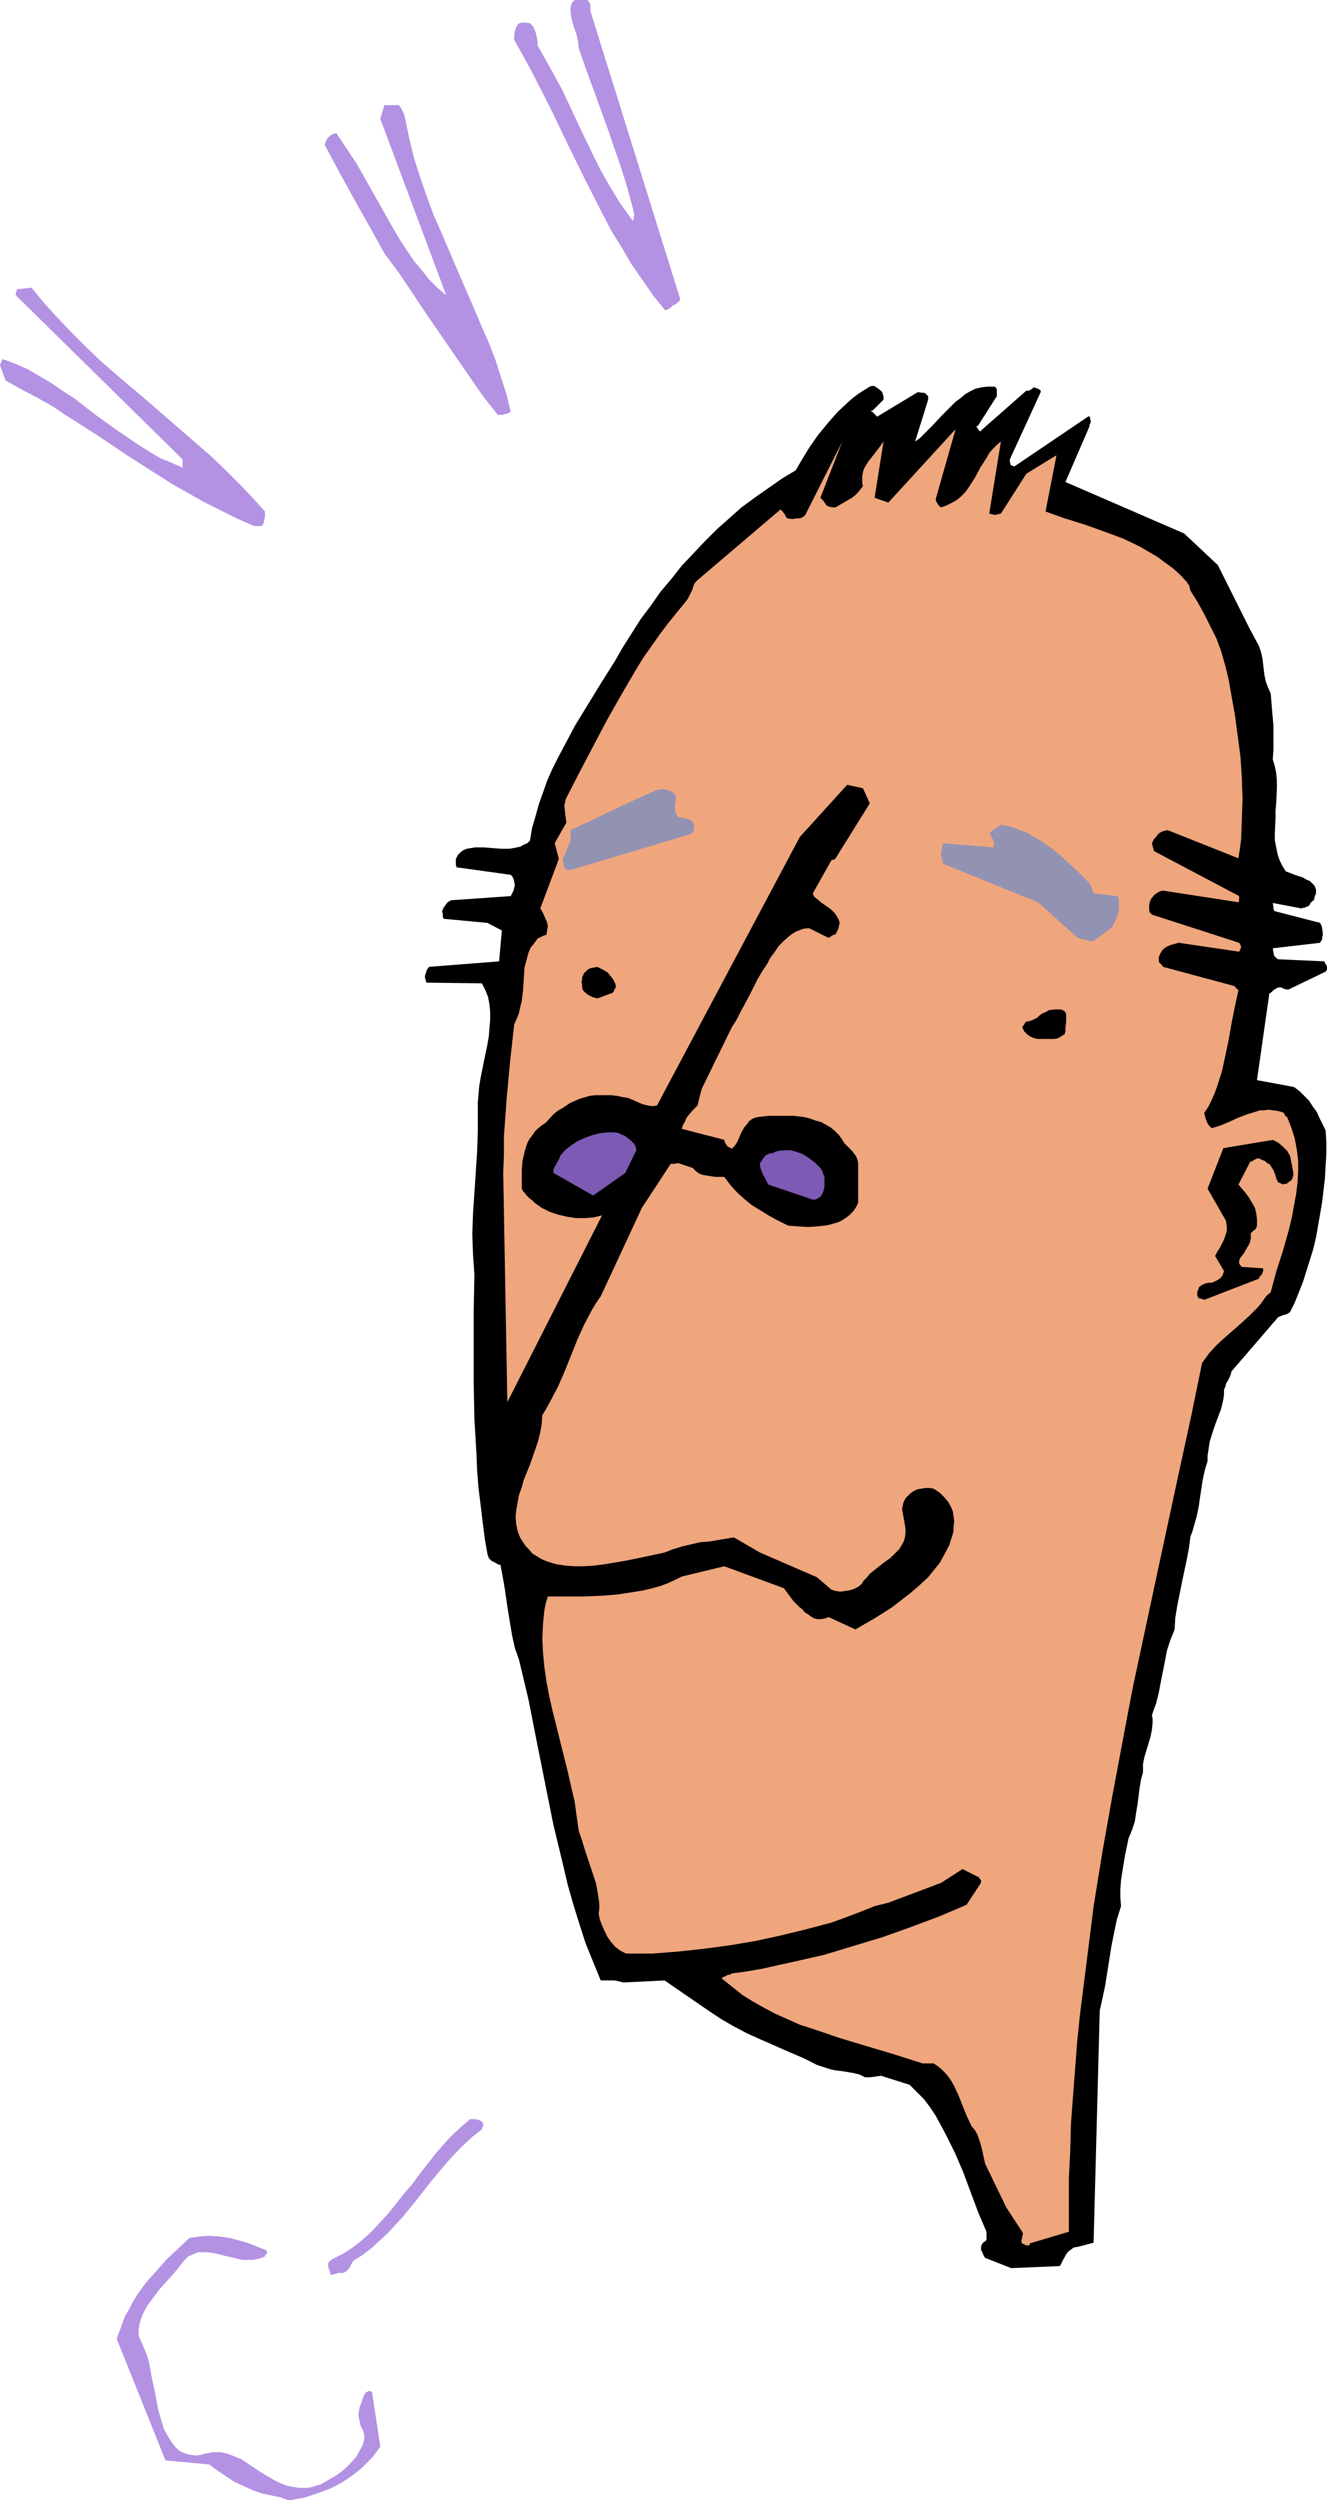 <?xml version="1.0" encoding="UTF-8" standalone="no"?>
<svg
   version="1.0"
   width="82.654mm"
   height="155.668mm"
   id="svg14"
   sodipodi:docname="Tiny Spectacles.wmf"
   xmlns:inkscape="http://www.inkscape.org/namespaces/inkscape"
   xmlns:sodipodi="http://sodipodi.sourceforge.net/DTD/sodipodi-0.dtd"
   xmlns="http://www.w3.org/2000/svg"
   xmlns:svg="http://www.w3.org/2000/svg">
  <sodipodi:namedview
     id="namedview14"
     pagecolor="#ffffff"
     bordercolor="#000000"
     borderopacity="0.25"
     inkscape:showpageshadow="2"
     inkscape:pageopacity="0.0"
     inkscape:pagecheckerboard="0"
     inkscape:deskcolor="#d1d1d1"
     inkscape:document-units="mm" />
  <defs
     id="defs1">
    <pattern
       id="WMFhbasepattern"
       patternUnits="userSpaceOnUse"
       width="6"
       height="6"
       x="0"
       y="0" />
  </defs>
  <path
     style="fill:#b391e3;fill-opacity:1;fill-rule:evenodd;stroke:none"
     d="m 68.361,588.353 3.394,-0.646 2.909,-0.97 3.071,-1.131 1.293,-0.646 1.454,-0.808 1.293,-0.808 1.131,-0.808 1.293,-0.97 1.131,-0.97 1.131,-1.131 1.131,-1.131 0.97,-1.293 0.97,-1.293 -1.939,-12.766 -0.323,-0.323 h -0.323 -0.162 l -0.323,0.162 -0.485,0.323 -0.323,0.646 -0.323,0.808 -0.323,0.97 -0.323,0.808 -0.162,0.808 -0.162,0.97 0.162,0.97 0.162,0.808 0.162,0.808 0.323,0.646 0.323,0.646 0.162,0.646 0.162,0.646 -0.162,1.131 -0.323,0.97 -0.485,0.97 -0.485,0.808 -0.485,0.97 -0.646,0.646 -1.293,1.454 -1.454,1.293 -1.616,1.131 -3.394,1.939 -1.131,0.323 -0.97,0.323 -1.131,0.162 h -0.97 -0.97 l -0.97,-0.162 -1.778,-0.323 -1.616,-0.646 -1.616,-0.808 -1.616,-0.97 -1.616,-0.97 -2.909,-1.939 -1.454,-0.97 -1.616,-0.646 -1.616,-0.646 -1.616,-0.323 h -0.808 -0.97 l -0.808,0.162 -0.97,0.162 -1.131,0.323 -0.97,0.162 -1.131,-0.162 -0.97,-0.162 -0.808,-0.323 -0.808,-0.323 -0.646,-0.485 -0.646,-0.646 -0.97,-1.293 -0.808,-1.293 -0.808,-1.454 -0.485,-1.616 -0.485,-1.616 -0.485,-1.778 -0.646,-3.555 -0.808,-3.717 -0.646,-3.555 -0.485,-1.616 -0.646,-1.616 -0.646,-1.454 -0.646,-1.454 v -1.454 l 0.162,-1.293 0.323,-1.131 0.485,-1.293 0.485,-0.97 0.646,-1.131 1.454,-1.939 1.454,-1.939 1.616,-1.778 1.616,-1.778 1.454,-1.778 0.485,-0.646 0.485,-0.646 0.485,-0.485 0.485,-0.485 1.131,-0.485 1.131,-0.485 h 1.293 1.131 l 1.293,0.162 1.454,0.323 1.131,0.323 1.454,0.323 1.293,0.323 1.454,0.323 h 1.293 1.293 l 1.454,-0.323 1.293,-0.485 v -0.323 l 0.162,-0.162 0.323,-0.162 v 0 -0.162 -0.162 l -0.162,-0.485 -2.101,-0.808 -1.939,-0.808 -2.263,-0.646 -2.424,-0.646 -2.263,-0.323 -2.424,-0.162 -2.424,0.162 -1.131,0.162 -1.131,0.162 -2.747,2.585 -2.747,2.585 -2.424,2.747 -2.424,2.747 -2.101,2.909 -0.97,1.616 -0.808,1.616 -0.97,1.616 -0.646,1.778 -0.646,1.778 -0.646,1.778 11.474,28.602 10.343,0.97 1.939,1.454 1.939,1.293 1.939,1.293 2.101,0.97 2.101,0.97 2.263,0.808 2.263,0.485 2.424,0.485 0.485,0.323 h 0.323 l 0.646,0.323 z"
     id="path1" />
  <path
     style="fill:#b391e3;fill-opacity:1;fill-rule:evenodd;stroke:none"
     d="m 79.189,535.028 0.485,-0.162 h 0.485 0.646 l 0.323,-0.162 0.323,-0.162 0.485,-0.485 0.323,-0.323 0.162,-0.323 0.323,-0.646 0.485,-0.808 2.101,-1.293 2.101,-1.616 1.939,-1.778 1.939,-1.778 1.778,-1.939 1.778,-1.939 3.555,-4.363 3.394,-4.363 3.555,-4.201 1.939,-2.101 1.939,-1.939 2.101,-1.939 2.101,-1.616 v -0.162 0 l 0.162,-0.323 0.162,-0.485 v -0.323 l -0.162,-0.323 -0.323,-0.323 -0.323,-0.162 -0.323,-0.162 -0.97,-0.162 h -0.97 l -2.263,1.939 -2.101,1.939 -1.939,2.101 -1.939,2.262 -3.555,4.525 -1.778,2.424 -1.939,2.262 -3.717,4.686 -1.939,2.101 -1.939,2.101 -2.101,1.939 -2.263,1.778 -2.424,1.616 -2.586,1.293 -0.485,0.323 -0.323,0.323 -0.162,0.485 v 0.646 l 0.162,0.485 0.162,0.485 0.323,0.97 z"
     id="path2" />
  <path
     style="fill:#000000;fill-opacity:1;fill-rule:evenodd;stroke:none"
     d="m 238.052,533.735 11.474,-0.485 0.646,-1.293 0.808,-1.454 0.485,-0.646 0.646,-0.485 0.646,-0.485 0.97,-0.162 3.717,-0.97 1.454,-54.618 0.646,-2.909 0.646,-3.07 0.485,-3.07 0.485,-3.07 0.485,-3.07 0.646,-3.232 0.646,-3.07 0.97,-3.07 -0.162,-2.101 v -1.939 l 0.162,-2.101 0.323,-2.101 0.646,-3.878 0.808,-3.878 0.808,-1.939 0.646,-1.939 0.323,-2.101 0.323,-1.939 0.485,-3.878 0.323,-1.939 0.485,-1.778 v -1.939 l 0.323,-1.616 0.485,-1.616 0.97,-3.232 0.323,-1.616 0.162,-1.616 v -0.97 l -0.162,-0.808 0.485,-1.454 0.485,-1.293 0.646,-2.585 0.485,-2.585 0.485,-2.424 0.485,-2.424 0.485,-2.585 0.808,-2.424 0.97,-2.424 0.162,-2.747 0.485,-2.909 1.131,-5.656 1.131,-5.333 0.485,-2.585 0.323,-2.585 0.485,-1.293 0.323,-1.131 0.646,-2.262 0.485,-2.262 0.323,-2.262 0.323,-2.101 0.323,-2.101 0.485,-2.262 0.646,-2.101 v -1.293 l 0.162,-0.97 0.323,-2.262 0.646,-2.101 0.646,-1.939 1.454,-3.878 0.485,-2.101 0.162,-1.131 v -1.131 l 0.323,-0.808 0.162,-0.646 0.485,-0.808 0.485,-0.97 0.162,-0.485 0.162,-0.646 10.99,-12.766 0.808,-0.323 0.485,-0.162 0.646,-0.162 0.808,-0.485 1.131,-2.262 0.97,-2.424 0.97,-2.424 0.808,-2.585 0.808,-2.585 0.808,-2.585 0.646,-2.747 0.485,-2.747 0.485,-2.747 0.485,-2.909 0.323,-2.747 0.323,-2.747 0.162,-2.909 0.162,-2.747 v -2.909 l -0.162,-2.747 -1.454,-2.909 -0.646,-1.454 -0.97,-1.293 -0.808,-1.293 -1.131,-1.131 -1.131,-1.131 -1.293,-0.97 -8.727,-1.616 2.909,-20.36 0.485,-0.323 0.485,-0.485 0.485,-0.323 0.646,-0.323 h 0.808 l 0.485,0.323 0.646,0.162 h 0.485 l 0.323,-0.162 8.404,-4.04 0.323,-0.485 v -0.162 -0.646 l -0.323,-0.485 -0.323,-0.646 -10.828,-0.485 -0.323,-0.162 -0.162,-0.162 -0.485,-0.485 -0.162,-0.808 -0.162,-0.97 11.151,-1.293 0.162,-0.323 0.323,-0.485 v -0.485 l 0.162,-0.646 -0.162,-1.454 -0.162,-0.646 -0.323,-0.646 -10.666,-2.747 -0.162,-0.162 -0.162,-0.485 v -0.485 l -0.162,-0.808 6.788,1.293 0.323,-0.162 h 0.323 l 1.131,-0.485 0.162,-0.323 0.162,-0.323 0.323,-0.323 0.162,-0.162 0.323,-0.162 0.162,-0.808 0.323,-0.808 v -0.97 l -0.162,-0.323 -0.162,-0.485 -0.485,-0.485 -0.646,-0.646 -0.808,-0.323 -0.808,-0.485 -1.939,-0.646 -2.101,-0.808 -0.808,-1.293 -0.646,-1.293 -0.485,-1.454 -0.323,-1.616 -0.323,-1.616 v -1.778 l 0.162,-3.393 v -1.778 l 0.162,-1.778 0.162,-3.555 v -1.778 l -0.162,-1.778 -0.323,-1.616 -0.485,-1.616 0.162,-2.262 v -1.939 -1.939 -1.778 l -0.323,-3.717 -0.162,-1.939 -0.162,-1.939 -0.646,-1.454 -0.485,-1.293 -0.323,-1.454 -0.162,-1.293 -0.323,-2.747 -0.323,-1.454 -0.485,-1.454 -2.263,-4.201 -7.434,-14.866 -7.919,-7.433 -27.959,-12.119 5.656,-13.089 v -0.323 l 0.162,-0.323 0.162,-0.485 -0.162,-0.646 V 98.247 l -0.323,-0.323 -17.454,11.796 h -0.323 l -0.162,-0.162 h -0.323 l -0.162,-0.323 -0.162,-0.646 v -0.485 l 7.272,-15.836 v -0.323 l -0.162,-0.162 -0.485,-0.323 -0.485,-0.162 -0.646,-0.162 -0.162,0.323 -0.323,0.162 -0.485,0.323 h -0.646 l -10.666,9.372 v 0.162 H 230.618 l -0.485,-0.646 -0.162,-0.323 -0.162,-0.162 0.162,-0.162 v 0 l 0.162,0.162 4.525,-7.11 v -0.97 -0.646 l -0.162,-0.323 -0.323,-0.323 h -1.616 l -1.454,0.162 -1.454,0.323 -1.293,0.646 -1.131,0.646 -1.131,0.97 -1.131,0.808 -1.131,1.131 -2.101,2.101 -2.101,2.262 -2.101,2.101 -0.97,0.97 -1.131,0.808 3.071,-9.857 v -0.485 -0.323 l -0.323,-0.323 -0.323,-0.323 -0.323,-0.162 h -0.485 l -0.97,-0.162 -9.373,5.656 -0.162,0.162 -0.162,-0.162 -0.646,-0.646 -0.323,-0.323 -0.323,-0.162 v -0.162 h 0.162 0.162 l 2.586,-2.585 v -0.323 -0.323 l -0.162,-0.646 -0.162,-0.485 -0.162,-0.162 -0.323,-0.323 -0.646,-0.485 L 206.053,90.976 205.73,90.814 h -0.485 l -0.485,0.162 -1.293,0.808 -1.293,0.808 -1.293,0.97 -1.293,1.131 -2.424,2.262 -2.263,2.585 -2.263,2.747 -1.939,2.747 -1.778,2.909 -1.616,2.747 -3.232,1.939 -3.232,2.262 -3.232,2.262 -3.071,2.262 -2.909,2.585 -2.909,2.585 -2.747,2.747 -2.747,2.909 -2.747,2.909 -2.424,3.07 -2.586,3.07 -2.263,3.232 -2.424,3.232 -4.202,6.625 -1.939,3.393 -3.071,4.848 -6.141,10.019 -2.747,5.171 -1.454,2.747 -1.293,2.585 -1.131,2.585 -0.97,2.747 -0.97,2.747 -0.808,2.909 -0.808,2.747 -0.485,2.909 -0.646,0.646 -0.808,0.323 -0.808,0.485 -0.808,0.162 -0.808,0.162 -0.97,0.162 h -1.939 l -2.101,-0.162 -2.101,-0.162 h -1.939 l -0.97,0.162 -0.97,0.162 -0.808,0.323 -0.646,0.485 -0.646,0.646 -0.485,0.97 v 0.808 0.485 l 0.162,0.646 12.767,1.778 0.323,0.323 0.323,0.646 0.162,0.646 0.162,0.808 -0.162,0.646 -0.162,0.646 -0.323,0.646 -0.323,0.646 -14.06,0.97 -0.808,0.485 -0.485,0.646 -0.485,0.646 -0.323,0.808 0.162,0.808 v 0.485 l 0.162,0.485 10.343,0.97 3.394,1.778 -0.646,7.272 -16.484,1.293 -0.485,0.646 -0.323,0.97 -0.162,0.485 v 0.485 l 0.162,0.485 0.162,0.646 13.09,0.162 0.808,1.616 0.646,1.616 0.323,1.778 0.162,1.778 v 1.778 l -0.162,1.939 -0.162,1.939 -0.323,1.939 -0.808,3.878 -0.808,4.04 -0.323,1.939 -0.162,1.939 -0.162,1.778 v 1.939 4.848 l -0.162,4.848 -0.646,9.857 -0.323,4.686 -0.162,4.848 0.162,4.848 0.162,2.262 0.162,2.424 -0.162,8.564 v 8.403 8.564 l 0.162,8.403 0.485,8.241 0.162,4.04 0.323,4.04 0.485,3.878 0.485,4.04 0.485,3.878 0.646,3.717 0.162,0.485 0.162,0.485 0.323,0.323 0.323,0.323 0.97,0.485 0.485,0.323 0.646,0.162 0.485,2.585 0.485,2.747 0.808,5.494 0.485,2.909 0.485,2.909 0.646,2.909 0.97,2.747 2.263,9.534 1.939,9.857 3.879,19.391 2.263,9.372 1.131,4.848 1.293,4.525 1.454,4.686 1.454,4.525 1.778,4.363 1.778,4.363 h 2.263 0.97 l 0.808,0.162 0.646,0.162 0.646,0.162 9.697,-0.485 10.343,7.11 2.909,1.939 3.071,1.778 3.071,1.616 3.232,1.454 6.626,2.909 3.394,1.454 3.232,1.616 1.454,0.485 1.454,0.485 1.454,0.323 1.454,0.162 2.909,0.485 1.293,0.323 1.293,0.646 h 0.646 0.646 l 1.131,-0.162 1.131,-0.162 h 0.485 l 0.323,0.162 6.141,1.939 1.778,1.778 1.616,1.616 1.454,1.939 1.293,1.939 1.131,2.101 1.131,2.101 1.131,2.262 1.131,2.262 1.939,4.525 3.555,9.534 1.939,4.525 v 1.778 0.162 l -0.162,0.162 -0.162,0.162 -0.323,0.162 -0.162,0.162 -0.323,0.485 -0.162,0.485 v 0.646 l 0.323,0.646 0.323,0.808 0.323,0.485 z"
     id="path3" />
  <path
     style="fill:#f0a67d;fill-opacity:1;fill-rule:evenodd;stroke:none"
     d="m 242.416,527.918 9.212,-2.747 v -6.302 -6.302 l 0.323,-6.464 0.162,-6.302 0.485,-6.464 0.485,-6.302 0.485,-6.464 0.646,-6.302 1.616,-12.766 1.616,-12.927 2.101,-12.927 2.263,-12.766 2.424,-12.927 2.424,-12.766 5.495,-25.693 2.747,-12.766 2.747,-12.766 2.747,-12.604 2.586,-12.604 0.808,-1.131 0.808,-1.131 1.778,-1.939 1.939,-1.778 3.879,-3.393 1.939,-1.778 1.939,-1.939 0.808,-0.97 0.808,-1.131 0.323,-0.485 0.485,-0.485 0.485,-0.323 v 0 l 0.162,-0.162 0.646,-2.424 0.323,-1.131 0.323,-1.293 1.616,-5.009 1.454,-5.171 0.646,-2.747 0.485,-2.747 0.485,-2.585 0.323,-2.585 0.162,-2.747 v -2.585 l -0.323,-2.585 -0.485,-2.585 -0.808,-2.585 -0.97,-2.424 -0.162,-0.162 -0.323,-0.162 -0.162,-0.485 -0.323,-0.323 -1.131,-0.323 -1.131,-0.162 -1.131,-0.162 -1.131,0.162 h -0.97 l -0.97,0.323 -2.101,0.646 -2.101,0.808 -2.101,0.97 -1.939,0.808 -2.101,0.646 -0.646,-0.646 -0.485,-0.808 -0.323,-0.97 -0.323,-1.131 0.97,-1.454 0.808,-1.616 0.646,-1.454 0.646,-1.778 1.131,-3.555 0.808,-3.717 0.808,-3.878 0.646,-3.717 0.808,-4.04 0.808,-3.717 -0.162,-0.162 -0.162,-0.162 h -0.162 v -0.162 l -0.162,-0.162 -0.323,-0.323 -16.807,-4.525 -0.162,-0.323 -0.323,-0.323 -0.323,-0.323 -0.162,-0.323 v -0.97 l 0.323,-0.808 0.485,-0.808 0.485,-0.485 0.808,-0.485 0.808,-0.323 1.778,-0.485 14.222,2.101 0.323,-0.646 0.162,-0.485 -0.162,-0.485 -0.323,-0.485 -20.525,-6.625 -0.162,-0.162 -0.323,-0.323 -0.162,-0.485 v -0.485 -0.808 l 0.162,-0.808 0.323,-0.646 0.485,-0.646 0.485,-0.485 0.485,-0.323 0.646,-0.323 0.646,-0.162 17.777,2.747 v 0.162 -0.162 l 0.162,-0.323 v -0.485 -0.646 l -19.878,-10.503 v 0 l -0.162,-0.162 -0.162,-0.485 -0.162,-0.646 -0.162,-0.646 0.485,-0.97 0.485,-0.485 0.323,-0.485 0.485,-0.485 0.646,-0.323 0.485,-0.162 0.808,-0.162 16.646,6.625 0.323,-2.101 0.323,-2.424 0.162,-4.686 0.162,-4.848 -0.162,-4.848 -0.323,-5.009 -0.646,-4.848 -0.646,-4.848 -0.808,-4.525 -0.646,-3.717 -0.808,-3.393 -0.97,-3.393 -1.131,-3.07 -1.454,-2.909 -1.454,-2.909 -1.616,-2.909 -1.616,-2.585 -0.162,-0.646 -0.162,-0.646 -0.323,-0.323 v -0.162 l -1.616,-1.778 -1.778,-1.616 -1.778,-1.293 -1.939,-1.454 -1.939,-1.131 -1.939,-1.131 -2.263,-1.131 -2.101,-0.97 -4.363,-1.616 -4.525,-1.616 -4.687,-1.454 -4.525,-1.616 2.586,-13.25 -7.111,4.363 -5.98,9.372 -0.808,0.162 -0.485,0.162 -0.808,-0.162 -0.646,-0.162 2.747,-16.967 -0.97,0.808 -0.97,0.97 -0.808,0.97 -0.646,1.131 -1.454,2.262 -1.293,2.424 -1.454,2.262 -0.808,1.131 -0.97,0.97 -0.97,0.808 -1.131,0.646 -1.293,0.646 -1.293,0.485 -0.485,-0.323 -0.323,-0.485 -0.323,-0.485 -0.162,-0.646 4.687,-16.482 -15.838,17.29 -3.232,-1.131 2.101,-13.25 -0.808,1.131 -0.97,1.293 -1.778,2.262 -0.808,1.293 -0.323,0.646 -0.162,0.646 -0.162,0.808 v 0.808 0.808 l 0.162,0.808 -0.485,0.646 -0.646,0.808 -0.646,0.646 -0.808,0.646 -1.939,1.131 -1.939,1.131 h -0.646 l -0.808,-0.162 -0.485,-0.162 -0.323,-0.323 -0.162,-0.323 -0.162,-0.162 -0.323,-0.485 -0.323,-0.323 -0.323,-0.323 5.172,-13.25 -8.727,17.29 -0.323,0.323 -0.485,0.323 -0.485,0.162 h -0.646 l -1.131,0.162 -1.131,-0.162 -0.162,-0.162 -0.162,-0.162 -0.323,-0.646 -0.485,-0.646 -0.485,-0.485 -19.555,16.644 -0.485,0.485 -0.323,0.485 -0.485,1.454 -0.646,1.293 -0.323,0.646 -0.485,0.646 -2.101,2.585 -2.101,2.585 -1.939,2.585 -1.939,2.747 -1.939,2.747 -1.778,2.909 -3.394,5.817 -3.394,5.979 -3.232,6.14 -3.232,6.14 -3.232,6.302 -0.162,0.808 -0.162,0.646 0.162,1.454 0.162,1.454 0.162,1.131 -2.747,4.848 0.97,3.717 -4.363,11.635 0.646,1.131 0.646,1.454 0.323,0.808 0.162,0.808 -0.162,0.97 -0.162,0.97 -0.162,0.162 h -0.162 l -0.485,0.162 -0.646,0.323 -0.646,0.323 -0.808,1.131 -0.808,0.97 -0.485,1.131 -0.323,1.131 -0.323,1.293 -0.323,1.131 -0.162,2.585 -0.162,2.585 -0.323,2.747 -0.323,1.293 -0.323,1.454 -0.485,1.293 -0.646,1.454 -0.485,4.363 -0.485,4.363 -0.808,8.726 -0.323,4.525 -0.323,4.363 v 4.363 l -0.162,4.201 0.97,53.971 22.302,-43.953 -1.939,0.485 -2.101,0.162 h -2.101 l -2.101,-0.323 -2.101,-0.485 -1.939,-0.646 -1.939,-0.97 -1.616,-1.131 -0.646,-0.646 -0.646,-0.485 -0.323,-0.323 -0.323,-0.323 -0.485,-0.646 -0.323,-0.323 -0.323,-0.646 v -2.101 -2.262 l 0.162,-2.101 0.485,-2.101 0.323,-1.131 0.323,-0.97 0.485,-0.97 0.646,-0.808 0.646,-0.97 0.646,-0.646 0.97,-0.808 0.97,-0.646 1.778,-1.939 0.97,-0.808 1.131,-0.646 0.97,-0.646 0.97,-0.646 1.131,-0.485 1.131,-0.485 1.131,-0.323 1.131,-0.323 1.293,-0.162 h 1.131 1.293 1.293 l 1.454,0.162 1.454,0.323 1.131,0.162 1.131,0.485 1.778,0.808 0.97,0.323 0.808,0.162 1.131,0.162 0.97,-0.162 33.615,-63.182 11.151,-12.281 3.717,0.808 1.616,3.555 -7.757,12.443 -0.162,0.323 -0.162,0.162 -0.323,0.323 h -0.323 l -0.323,0.162 -4.363,7.756 0.162,0.485 0.162,0.323 0.808,0.646 0.97,0.808 2.101,1.454 0.97,0.97 0.323,0.485 0.323,0.485 0.323,0.646 0.162,0.646 -0.162,0.808 -0.162,0.646 -0.323,0.646 -0.323,0.646 h -0.162 l -0.485,0.162 -0.485,0.323 -0.485,0.323 -4.525,-2.262 h -0.808 l -0.808,0.162 -0.808,0.323 -0.808,0.323 -0.808,0.485 -0.646,0.485 -1.293,1.131 -1.293,1.293 -0.97,1.454 -0.97,1.293 -0.646,1.293 -1.293,1.939 -1.131,1.939 -0.97,1.939 -0.97,1.939 -1.939,3.555 -0.97,1.939 -1.131,1.778 -7.111,14.543 -0.97,3.878 -1.131,1.131 -0.97,1.131 -0.485,0.646 -0.323,0.808 -0.485,0.808 -0.323,0.97 10.02,2.585 0.162,0.646 0.323,0.485 0.323,0.485 0.485,0.162 0.485,0.323 0.323,-0.323 0.323,-0.323 0.646,-0.97 0.485,-1.131 0.485,-1.131 0.646,-1.131 0.808,-0.97 0.323,-0.485 0.646,-0.485 0.646,-0.323 0.646,-0.162 2.747,-0.323 h 2.747 2.909 l 1.454,0.162 1.293,0.162 1.293,0.323 1.293,0.485 1.293,0.323 1.131,0.646 1.131,0.646 0.97,0.808 0.97,0.97 0.808,1.131 0.485,0.808 0.646,0.646 1.131,1.131 0.485,0.646 0.485,0.646 0.323,0.808 0.162,0.808 v 9.372 l -0.485,0.97 -0.646,0.97 -0.808,0.808 -0.808,0.646 -0.97,0.646 -0.97,0.485 -1.131,0.323 -1.131,0.323 -1.131,0.162 -1.293,0.162 -2.424,0.162 -2.424,-0.162 -2.263,-0.162 -2.263,-1.131 -2.101,-1.131 -2.101,-1.293 -2.101,-1.293 -1.778,-1.454 -1.616,-1.454 -1.616,-1.778 -1.454,-1.939 h -2.101 l -1.131,-0.162 -0.97,-0.162 -0.97,-0.162 -0.808,-0.323 -0.808,-0.646 -0.646,-0.646 -3.394,-1.131 h -0.323 l -0.323,0.162 h -0.646 -0.485 l -6.788,10.342 -9.697,20.845 -1.131,1.616 -0.97,1.616 -1.778,3.393 -1.616,3.555 -2.909,7.272 -1.616,3.717 -1.778,3.393 -0.97,1.778 -0.97,1.616 -0.162,2.101 -0.323,1.939 -0.485,1.939 -0.646,1.939 -1.293,3.717 -1.454,3.555 -0.485,1.778 -0.646,1.778 -0.323,1.778 -0.323,1.778 -0.162,1.616 0.162,1.778 0.323,1.616 0.646,1.616 0.646,0.97 0.646,0.97 0.808,0.808 0.646,0.808 1.778,1.131 0.97,0.485 0.808,0.323 2.101,0.646 2.101,0.323 2.263,0.162 h 2.263 l 2.424,-0.162 2.424,-0.323 4.848,-0.808 4.687,-0.97 2.263,-0.485 2.263,-0.485 2.101,-0.808 2.101,-0.646 2.101,-0.485 2.101,-0.485 2.101,-0.162 1.939,-0.323 1.939,-0.323 1.939,-0.323 6.141,3.555 13.414,5.817 3.394,2.909 0.97,0.323 1.131,0.162 1.131,-0.162 1.131,-0.162 0.97,-0.323 0.97,-0.485 0.808,-0.646 0.485,-0.808 0.808,-0.808 0.646,-0.808 1.616,-1.293 0.808,-0.646 0.808,-0.646 1.616,-1.131 1.454,-1.454 0.646,-0.646 0.485,-0.808 0.485,-0.808 0.323,-0.97 0.162,-1.131 v -1.131 l -0.323,-1.939 -0.323,-1.778 -0.162,-0.808 0.162,-0.808 0.162,-0.808 0.485,-0.97 0.485,-0.485 0.646,-0.646 0.646,-0.485 0.97,-0.485 0.97,-0.162 0.97,-0.162 h 0.97 l 0.97,0.162 1.454,0.97 1.131,1.131 0.808,0.97 0.646,1.131 0.485,1.131 0.162,1.131 0.162,1.293 -0.162,1.131 v 1.131 l -0.323,1.131 -0.323,0.97 -0.323,1.131 -1.131,2.101 -1.131,2.101 -1.454,1.778 -1.293,1.616 -2.101,1.939 -2.263,1.939 -2.101,1.616 -2.101,1.616 -2.263,1.454 -2.101,1.293 -4.202,2.424 -6.303,-2.909 -0.808,0.323 -0.97,0.162 h -0.808 l -0.808,-0.162 -0.808,-0.485 -0.646,-0.485 -0.808,-0.485 -0.485,-0.646 -0.808,-0.646 -0.646,-0.646 -0.646,-0.646 -0.485,-0.646 -0.97,-1.293 -0.808,-1.131 -14.06,-5.171 -10.02,2.424 -1.616,0.808 -1.778,0.808 -1.778,0.646 -1.778,0.485 -1.939,0.485 -1.939,0.323 -4.202,0.646 -4.04,0.323 -4.202,0.162 h -4.202 -4.04 l -0.485,1.616 -0.323,1.616 -0.162,1.616 -0.162,1.616 -0.162,3.393 0.162,3.393 0.323,3.393 0.485,3.393 0.646,3.393 0.808,3.555 3.555,14.22 0.808,3.555 0.808,3.393 0.485,3.555 0.485,3.393 0.808,2.424 0.808,2.585 1.616,4.848 0.808,2.424 0.485,2.585 0.323,2.262 v 1.293 l -0.162,1.131 0.323,1.454 0.485,1.293 0.646,1.454 0.646,1.293 0.808,1.131 0.97,1.131 1.293,0.97 1.293,0.646 h 6.303 l 6.141,-0.485 5.98,-0.646 5.98,-0.808 5.818,-0.97 5.98,-1.293 5.98,-1.454 6.141,-1.616 3.555,-1.293 3.394,-1.293 3.232,-1.293 3.232,-0.808 12.444,-4.686 5.01,-3.232 3.555,1.778 0.323,0.162 0.162,0.323 0.323,0.323 v 0.646 l -3.394,5.171 -6.464,2.747 -6.464,2.424 -6.788,2.424 -6.949,2.101 -6.949,2.101 -7.111,1.616 -3.717,0.808 -3.555,0.808 -3.717,0.646 -3.555,0.485 -0.485,0.323 h -0.485 l -0.485,0.323 -0.485,0.162 -0.485,0.323 2.424,1.939 2.424,1.939 2.586,1.616 2.586,1.454 2.747,1.454 2.909,1.293 2.909,1.293 3.071,0.97 6.141,2.101 6.464,1.939 3.232,0.97 3.232,0.97 6.626,2.101 h 2.586 l 0.97,0.646 0.97,0.808 0.808,0.808 0.808,0.97 0.646,0.97 0.646,1.131 0.97,2.101 0.97,2.424 0.97,2.424 1.131,2.424 0.808,0.97 0.646,1.131 0.646,1.939 0.485,1.778 0.323,1.616 0.323,1.454 5.01,10.342 3.717,5.656 0.162,0.323 v 0.323 l -0.162,0.646 -0.162,0.808 v 0.323 l 0.162,0.323 0.162,0.162 h 0.162 l 0.646,0.323 h 0.323 0.323 l 0.162,-0.162 z"
     id="path4" />
  <path
     style="fill:#000000;fill-opacity:1;fill-rule:evenodd;stroke:none"
     d="m 283.465,305.892 12.929,-5.009 v -0.162 l 0.162,-0.323 0.485,-0.485 0.323,-0.808 v -0.323 -0.323 l -5.01,-0.323 -0.323,-0.323 -0.323,-0.485 v -0.323 -0.323 l 0.162,-0.485 0.323,-0.485 0.646,-0.808 0.646,-1.131 0.646,-1.131 0.162,-0.485 0.162,-0.646 v -0.646 -0.646 l 0.162,-0.162 0.162,-0.162 0.323,-0.323 0.485,-0.323 0.162,-0.323 0.162,-0.485 v -1.454 l -0.162,-1.454 -0.323,-1.293 -0.646,-1.131 -0.646,-1.131 -0.808,-1.131 -1.778,-2.101 2.586,-5.009 0.162,-0.323 0.485,-0.162 0.485,-0.323 0.646,-0.323 h 0.323 0.162 l 0.646,0.323 0.808,0.323 0.485,0.485 0.485,0.162 0.323,0.485 0.323,0.485 0.323,0.485 0.485,1.293 0.162,0.646 0.323,0.646 v 0.162 l 0.162,0.162 0.485,0.162 0.646,0.323 0.323,-0.162 h 0.485 l 0.808,-0.646 0.323,-0.162 0.162,-0.323 0.323,-0.808 v -0.646 l -0.162,-0.808 -0.162,-0.97 -0.162,-0.808 -0.162,-0.808 -0.162,-0.646 -0.646,-1.131 -0.97,-0.97 -1.131,-0.97 -1.293,-0.646 -11.636,1.939 -3.717,9.534 4.363,7.595 v 0.162 l 0.162,1.131 v 1.131 l -0.323,0.97 -0.323,0.97 -0.485,0.97 -0.485,0.97 -0.646,0.97 -0.485,0.97 2.101,3.555 -0.162,0.485 -0.162,0.485 -0.485,0.646 -0.97,0.646 -1.131,0.485 h -0.808 l -0.646,0.162 -0.808,0.323 -0.646,0.485 -0.162,0.162 v 0.323 l -0.323,0.646 v 0.485 0.323 l 0.162,0.485 0.323,0.323 h 0.162 0.162 l 0.485,0.162 z"
     id="path5" />
  <path
     style="fill:#7d5ab3;fill-opacity:1;fill-rule:evenodd;stroke:none"
     d="m 191.347,282.3 h 0.485 l 0.485,-0.162 0.485,-0.323 0.323,-0.162 0.485,-0.808 0.323,-0.808 0.162,-0.97 v -1.131 -0.97 l -0.323,-0.808 -0.323,-0.808 -0.323,-0.485 -1.293,-1.293 -1.293,-0.97 -1.454,-0.97 -1.293,-0.485 -1.616,-0.485 h -1.454 l -1.454,0.162 -0.646,0.162 -0.646,0.323 -0.808,0.162 -0.485,0.162 -0.323,0.162 -0.162,0.162 -0.323,0.323 -0.323,0.485 -0.646,0.97 v 0.646 l 0.162,0.646 0.485,1.293 0.646,1.131 0.646,1.293 z"
     id="path6" />
  <path
     style="fill:#7d5ab3;fill-opacity:1;fill-rule:evenodd;stroke:none"
     d="m 139.631,281.33 7.596,-5.333 2.586,-5.333 -0.162,-0.808 -0.323,-0.646 -0.485,-0.485 -0.485,-0.485 -1.293,-0.97 -0.808,-0.323 -0.646,-0.323 -1.131,-0.162 h -1.131 l -1.939,0.162 -1.939,0.485 -1.778,0.646 -1.778,0.808 -1.454,0.97 -1.454,1.131 -1.131,1.293 -0.162,0.646 -0.323,0.485 -0.485,0.97 -0.485,0.808 -0.162,0.646 v 0.485 z"
     id="path7" />
  <path
     style="fill:#000000;fill-opacity:1;fill-rule:evenodd;stroke:none"
     d="m 244.355,244.487 h 0.646 0.808 1.616 0.808 l 0.808,-0.162 0.808,-0.485 0.808,-0.485 v -0.162 l 0.162,-0.485 v -0.323 -0.646 l 0.162,-1.293 v -1.131 -0.808 l -0.323,-0.485 -0.485,-0.323 -0.485,-0.162 h -0.646 -0.646 l -1.454,0.162 -0.808,0.485 -0.808,0.323 -0.646,0.485 -0.485,0.485 -1.293,0.646 -0.646,0.162 -0.646,0.162 h -0.162 l -0.162,0.323 -0.323,0.485 -0.323,0.485 0.485,0.97 0.485,0.485 0.323,0.323 0.485,0.323 0.646,0.323 0.485,0.162 z"
     id="path8" />
  <path
     style="fill:#000000;fill-opacity:1;fill-rule:evenodd;stroke:none"
     d="m 140.601,234.953 3.071,-1.131 0.485,-0.162 0.323,-0.323 0.162,-0.485 0.323,-0.485 v -0.485 l -0.162,-0.485 -0.485,-0.97 -0.646,-0.808 -0.646,-0.808 -1.131,-0.646 -1.293,-0.646 -0.808,0.162 -0.808,0.162 -0.646,0.323 -0.485,0.485 -0.323,0.323 -0.162,0.323 -0.323,0.646 v 0.485 l -0.162,0.646 0.162,0.646 v 0.646 l 0.162,0.646 0.646,0.646 0.646,0.485 0.97,0.485 z"
     id="path9" />
  <path
     style="fill:#9292b3;fill-opacity:1;fill-rule:evenodd;stroke:none"
     d="m 258.415,220.733 3.394,-2.585 0.808,-1.616 0.646,-1.778 0.162,-0.97 v -0.97 -0.97 l -0.323,-0.97 -5.656,-0.646 -0.162,-0.485 -0.162,-0.485 -0.323,-0.808 -0.485,-0.808 -2.101,-2.101 -2.263,-2.101 -2.263,-2.101 -2.424,-1.939 -2.586,-1.778 -1.454,-0.808 -1.293,-0.808 -1.454,-0.485 -1.616,-0.646 -1.616,-0.485 -1.616,-0.323 -0.646,0.485 -0.485,0.323 -0.808,0.485 -0.646,0.646 v 0.323 l 0.162,0.323 0.162,0.323 0.323,0.485 0.162,0.323 0.162,0.485 v 0.485 l -0.162,0.646 -11.798,-0.97 -0.162,0.323 v 0.485 l -0.162,0.646 -0.162,0.485 v 0.808 l 0.162,0.808 0.162,0.646 0.162,0.646 22.302,9.049 9.373,8.403 3.394,0.808 z"
     id="path10" />
  <path
     style="fill:#9292b3;fill-opacity:1;fill-rule:evenodd;stroke:none"
     d="m 134.298,204.736 28.12,-8.403 0.323,-0.162 0.323,-0.323 0.162,-0.323 0.162,-0.323 v -0.323 -0.485 -0.323 l -0.323,-0.485 -0.162,-0.323 -0.485,-0.323 -0.323,-0.162 -0.485,-0.162 h -0.485 l -0.323,-0.162 -1.131,-0.162 -0.323,-0.485 -0.323,-0.485 v -0.646 l -0.162,-0.646 0.323,-2.747 -0.485,-0.485 -0.485,-0.485 -0.646,-0.323 -0.808,-0.162 -0.808,-0.162 -0.808,0.162 -0.808,0.162 -0.646,0.323 -2.586,1.131 -2.424,1.131 -4.848,2.262 -4.687,2.262 -4.848,2.262 v 0.485 1.131 0.808 l -1.778,4.363 v 0.646 l 0.162,0.646 0.162,0.646 0.485,0.646 z"
     id="path11" />
  <path
     style="fill:#b391e3;fill-opacity:1;fill-rule:evenodd;stroke:none"
     d="m 59.796,123.779 h 1.778 l 0.162,-0.162 0.323,-0.485 0.162,-0.808 0.162,-0.808 v -1.131 l -2.909,-3.232 -3.232,-3.393 -3.232,-3.232 -3.394,-3.232 -3.717,-3.232 -3.555,-3.07 L 38.625,97.763 34.908,94.531 27.474,88.229 23.757,84.997 20.201,81.604 16.807,78.21 13.575,74.817 10.343,71.262 7.434,67.707 4.363,68.03 H 4.04 l -0.162,0.485 -0.162,0.485 v 0.485 L 42.988,108.104 v 1.939 l -2.586,-1.131 -2.747,-1.131 -2.424,-1.454 -2.586,-1.616 -2.586,-1.778 -2.424,-1.616 L 22.464,97.601 17.454,93.723 14.707,91.945 12.121,90.168 9.373,88.552 6.626,86.936 3.717,85.643 0.646,84.512 0.485,84.674 0.323,85.159 0.162,85.482 0,85.966 l 1.293,3.555 3.717,2.101 3.717,1.939 3.717,2.101 3.394,2.262 7.111,4.525 6.949,4.686 7.111,4.525 3.555,2.262 3.717,2.101 3.717,2.101 3.879,1.939 3.879,1.939 z"
     id="path12" />
  <path
     style="fill:#b391e3;fill-opacity:1;fill-rule:evenodd;stroke:none"
     d="m 117.814,97.601 h 0.485 l 0.646,-0.162 0.646,-0.162 0.646,-0.323 -0.97,-4.04 -1.293,-4.04 -1.293,-4.04 -1.616,-4.201 -1.778,-4.04 -1.778,-4.201 -3.717,-8.564 -3.717,-8.726 -1.939,-4.363 -1.616,-4.363 -1.616,-4.686 -1.454,-4.525 -1.131,-4.686 -0.97,-4.686 -0.162,-0.646 -0.162,-0.485 -0.323,-0.646 -0.162,-0.323 -0.162,-0.323 -0.485,-0.646 h -3.394 l -0.97,3.232 15.515,41.529 -2.101,-1.778 -1.939,-1.939 -1.778,-2.262 -1.778,-2.101 -1.616,-2.424 -1.616,-2.424 -2.909,-5.009 -2.909,-5.171 -2.909,-5.171 -1.454,-2.585 -1.616,-2.424 -1.616,-2.424 -1.616,-2.424 -0.646,0.162 -0.485,0.162 -0.323,0.323 -0.485,0.323 -0.485,0.808 -0.323,0.97 3.555,6.625 3.555,6.464 3.555,6.302 3.394,6.14 3.717,5.009 3.232,4.848 3.232,4.848 3.232,4.686 6.464,9.372 3.232,4.686 3.555,4.525 z"
     id="path13" />
  <path
     style="fill:#b391e3;fill-opacity:1;fill-rule:evenodd;stroke:none"
     d="m 157.409,72.716 0.485,-0.323 0.485,-0.485 0.646,-0.323 0.646,-0.485 0.485,-0.646 L 138.985,2.585 V 1.778 1.131 L 138.662,0.485 138.338,0 h -3.071 l -0.485,0.485 -0.323,0.646 -0.162,0.808 v 0.646 l 0.162,1.293 0.323,1.454 0.485,1.454 0.485,1.454 0.323,1.454 0.162,1.616 1.616,4.686 1.778,4.848 3.394,9.372 1.616,4.686 1.616,4.686 1.454,4.686 1.293,4.848 0.162,0.808 0.162,0.808 -0.162,0.646 -0.162,0.646 -1.616,-2.262 -1.616,-2.262 -1.454,-2.424 -1.454,-2.424 -1.454,-2.585 -1.293,-2.585 -2.586,-5.333 -2.586,-5.494 -2.586,-5.494 -2.909,-5.333 -1.454,-2.585 -1.454,-2.585 V 9.695 L 126.379,8.888 126.218,8.08 126.056,7.433 125.733,6.787 125.571,6.302 125.086,5.817 124.763,5.494 124.117,5.333 h -0.646 -0.646 l -0.646,0.162 -0.323,0.323 -0.323,0.485 -0.323,0.97 -0.162,0.97 v 1.131 l 2.263,4.04 2.101,3.878 4.202,8.241 4.04,8.403 4.04,8.241 4.202,8.241 2.101,4.04 2.424,3.878 2.263,3.878 2.586,3.717 2.586,3.717 2.747,3.393 z"
     id="path14" />
</svg>
